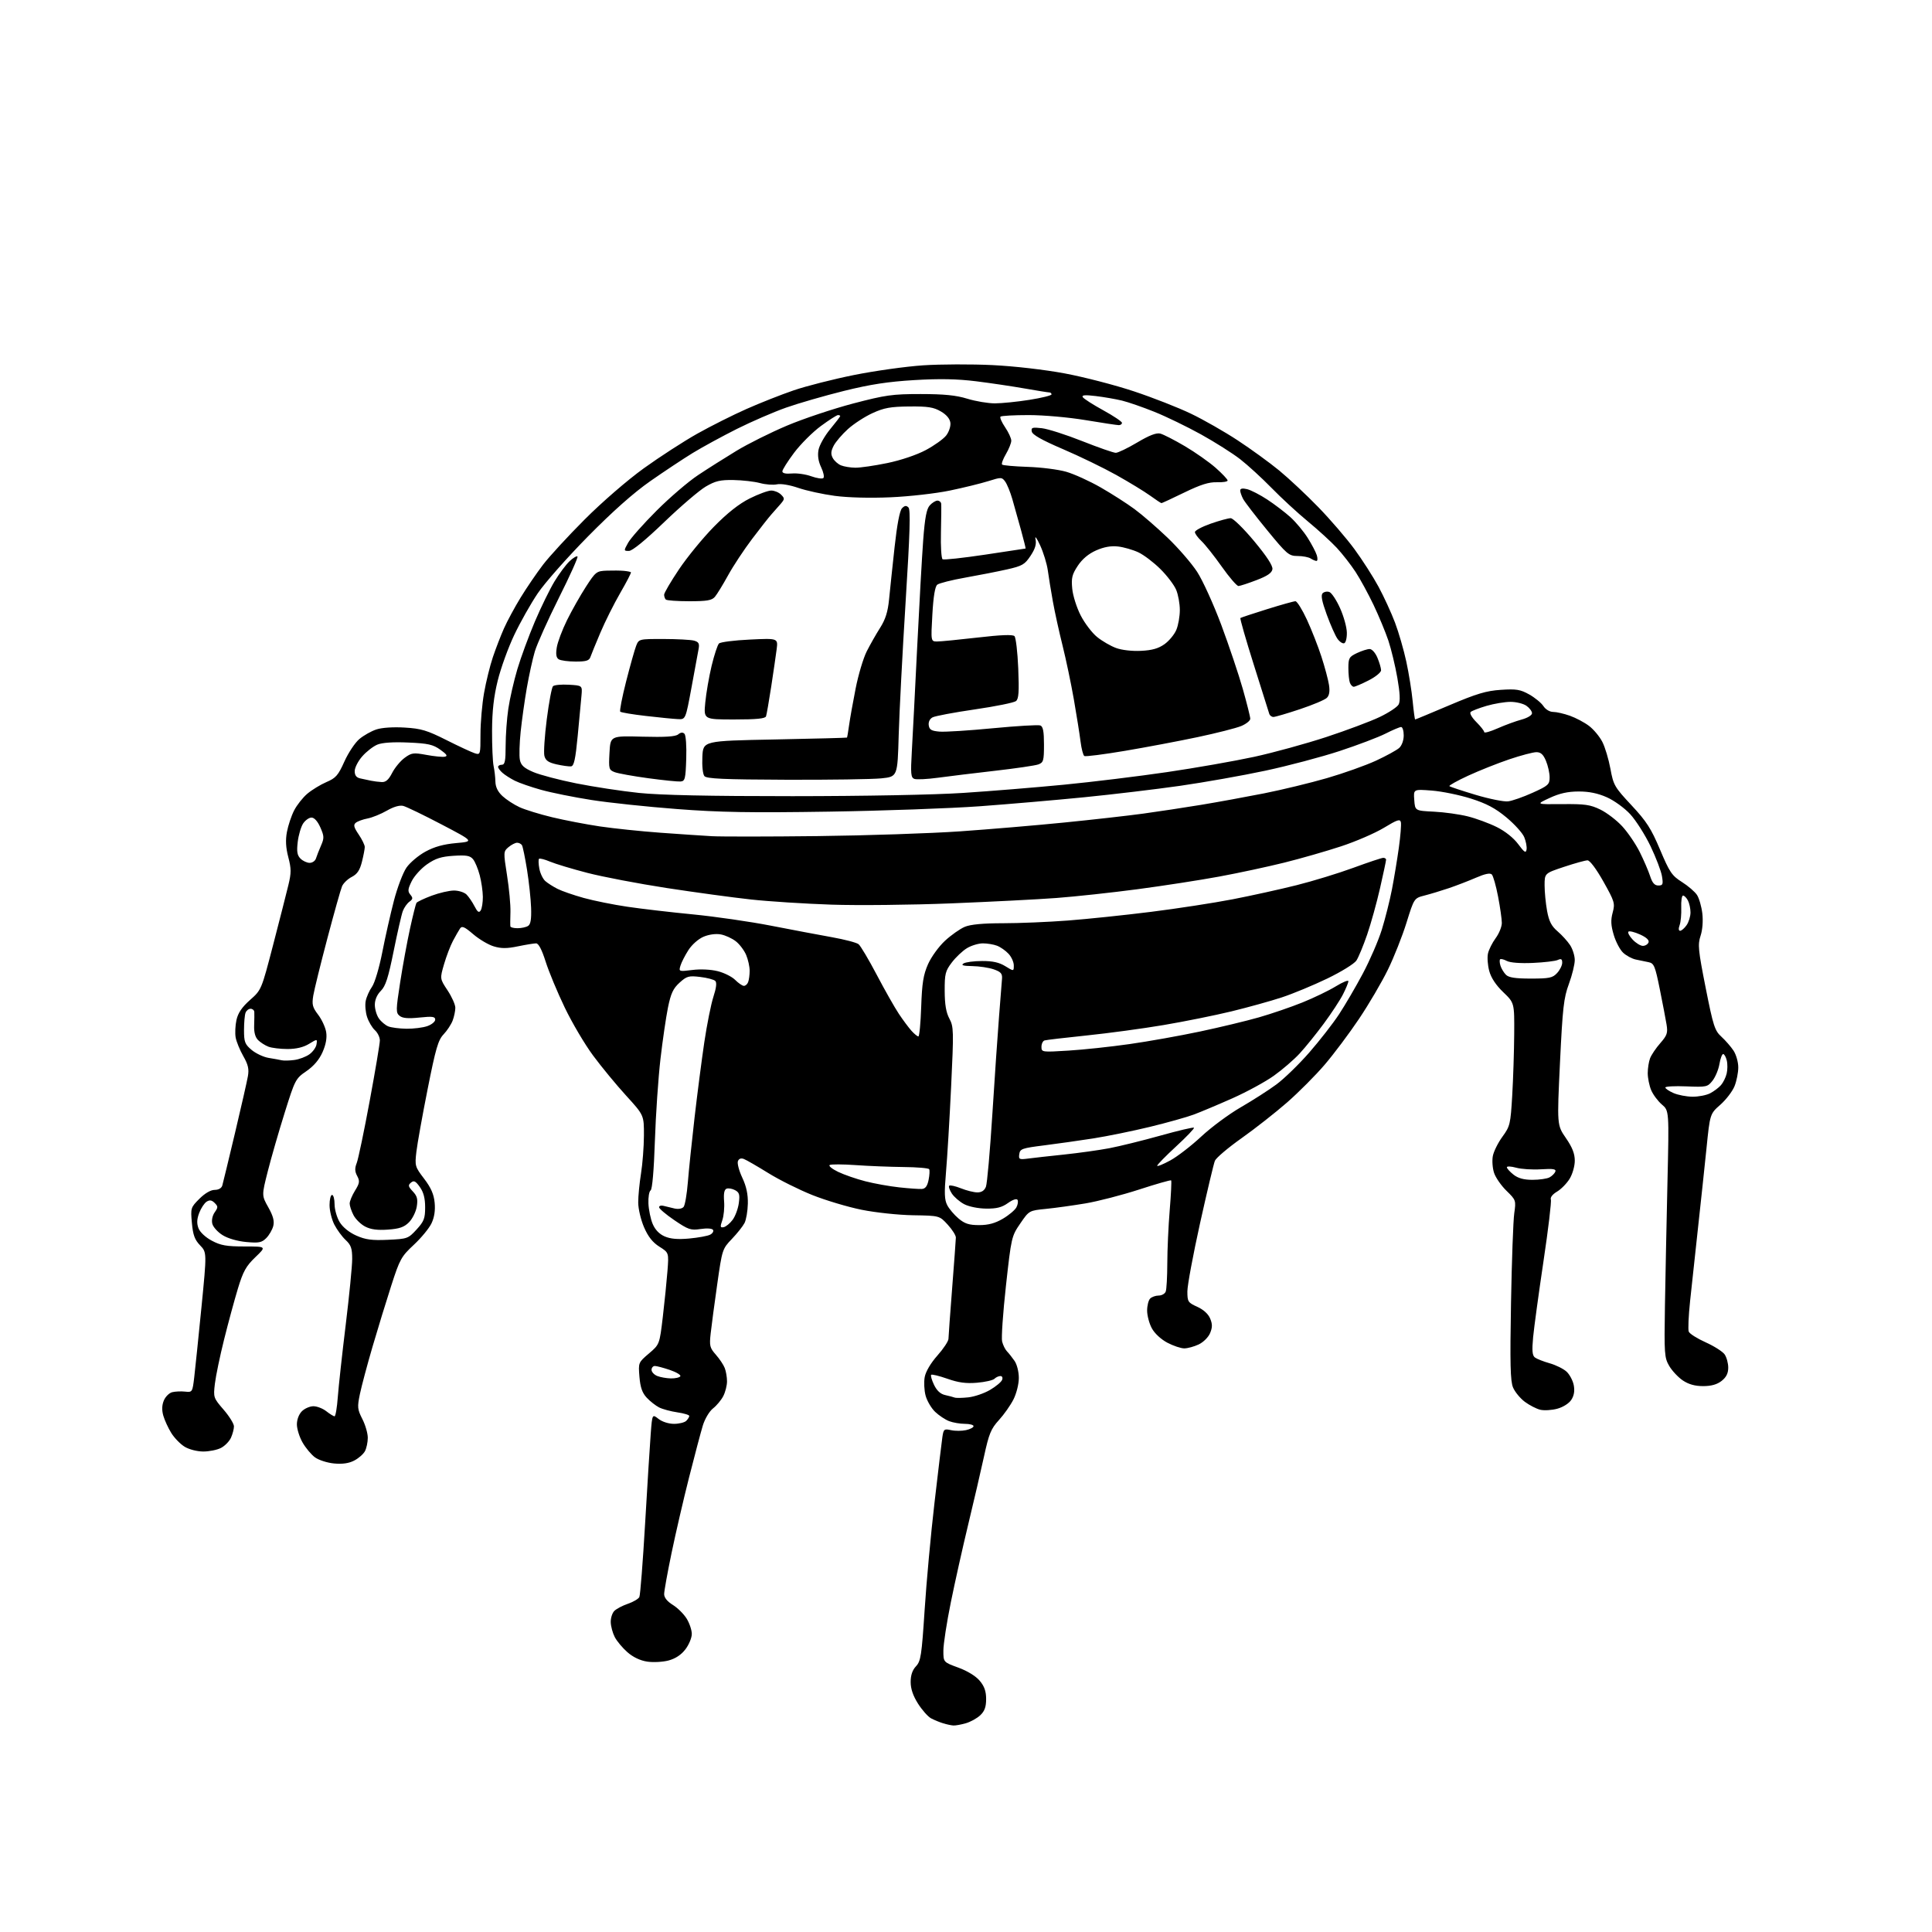 <?xml version="1.0" encoding="UTF-8" standalone="no"?>
<svg 
  version="1.1" 
  xmlns="http://www.w3.org/2000/svg" 
  xmlns:xlink="http://www.w3.org/1999/xlink" 
  xmlns:svg="http://www.w3.org/2000/svg"
  xmlns:rdf="http://www.w3.org/1999/02/22-rdf-syntax-ns#"
  xmlns:cc="http://creativecommons.org/ns#"
  xmlns:dc="http://purl.org/dc/elements/1.1/"
  viewBox="0 0 768 768"
  width="768"
  height="768"
>
<style>svg {background-color: white; }</style>"
<path stroke="none" fill="black" fill-rule="evenodd" d="M379.01,685.91C378.18,685.87 376.35,685.48 374.94,685.05C373.53,684.62 371.37,683.73 370.12,683.07C368.88,682.40 366.55,679.78 364.93,677.23C362.95,674.11 362.00,671.31 362.00,668.62C362.00,665.93 362.69,663.89 364.12,662.37C366.03,660.34 366.37,658.11 367.55,640.04C368.26,629.00 370.03,609.74 371.49,597.24C372.94,584.73 374.35,573.01 374.62,571.18C375.08,568.10 375.32,567.91 378.06,568.51C379.68,568.87 382.35,568.86 384.00,568.50C385.65,568.14 387.00,567.43 387.00,566.92C387.00,566.41 385.45,566.00 383.57,566.00C381.68,566.00 378.86,565.52 377.32,564.94C375.77,564.35 373.26,562.69 371.73,561.23C370.21,559.78 368.51,556.88 367.94,554.78C367.38,552.69 367.22,549.35 367.59,547.37C368.00,545.19 369.99,541.82 372.63,538.85C375.03,536.15 377.01,533.16 377.03,532.22C377.04,531.27 377.71,522.17 378.50,512.00C379.29,501.82 379.96,492.80 379.97,491.95C379.99,491.09 378.53,488.79 376.73,486.82C373.46,483.25 373.46,483.25 362.98,483.08C357.16,482.99 348.05,482.02 342.50,480.90C337.00,479.79 328.18,477.15 322.89,475.04C317.61,472.93 309.73,469.00 305.39,466.30C301.04,463.61 296.69,461.09 295.71,460.72C294.54,460.27 293.72,460.58 293.33,461.59C293.00,462.45 293.78,465.40 295.07,468.15C296.70,471.62 297.37,474.77 297.28,478.49C297.21,481.43 296.62,484.89 295.96,486.17C295.30,487.45 293.04,490.30 290.93,492.50C287.16,496.44 287.07,496.70 285.11,510.50C284.01,518.20 282.84,526.98 282.51,530.00C281.95,534.98 282.15,535.78 284.55,538.50C286.01,540.15 287.61,542.54 288.10,543.82C288.60,545.09 289.00,547.47 289.00,549.11C289.00,550.76 288.33,553.39 287.52,554.96C286.71,556.54 284.87,558.75 283.43,559.87C281.96,561.04 280.20,564.00 279.37,566.71C278.57,569.35 276.11,578.62 273.91,587.32C271.70,596.02 268.58,609.52 266.96,617.32C265.34,625.12 264.01,632.48 264.01,633.67C264.00,635.07 265.22,636.59 267.45,637.97C269.35,639.14 271.82,641.59 272.95,643.42C274.08,645.24 275.00,647.99 275.00,649.52C275.00,651.06 273.86,653.80 272.47,655.62C270.82,657.80 268.52,659.32 265.79,660.06C263.51,660.67 259.68,660.88 257.28,660.52C254.49,660.10 251.65,658.75 249.41,656.78C247.48,655.09 245.21,652.38 244.38,650.77C243.54,649.15 242.82,646.49 242.78,644.86C242.73,643.22 243.37,641.20 244.20,640.37C245.03,639.54 247.45,638.26 249.59,637.53C251.73,636.80 253.78,635.59 254.15,634.85C254.52,634.11 255.55,620.90 256.45,605.50C257.35,590.10 258.35,574.03 258.68,569.79C259.28,562.08 259.28,562.08 261.78,564.04C263.22,565.18 265.81,566.00 267.93,566.00C269.95,566.00 272.14,565.46 272.80,564.80C273.46,564.14 274.00,563.27 274.00,562.86C274.00,562.45 271.86,561.81 269.25,561.43C266.64,561.05 263.38,560.17 262.00,559.47C260.62,558.76 258.41,557.03 257.08,555.60C255.30,553.69 254.54,551.53 254.19,547.33C253.73,541.67 253.74,541.63 257.95,538.04C262.18,534.44 262.18,534.44 263.48,523.47C264.19,517.44 265.02,509.23 265.33,505.23C265.89,497.95 265.89,497.95 262.11,495.57C259.44,493.88 257.64,491.61 256.01,487.84C254.74,484.89 253.70,480.48 253.70,478.00C253.69,475.52 254.20,470.35 254.81,466.50C255.43,462.65 255.95,455.86 255.97,451.41C256.00,443.32 256.00,443.32 248.90,435.53C244.99,431.25 239.09,424.09 235.79,419.63C232.48,415.18 227.40,406.57 224.49,400.51C221.58,394.46 218.16,386.24 216.90,382.25C215.40,377.51 214.09,375.00 213.11,375.00C212.29,375.00 209.04,375.53 205.89,376.18C201.53,377.09 199.24,377.09 196.29,376.20C194.15,375.57 190.48,373.39 188.11,371.36C184.64,368.39 183.63,367.96 182.87,369.09C182.35,369.87 181.08,372.09 180.05,374.03C179.02,375.97 177.43,380.15 176.51,383.30C174.84,389.05 174.84,389.05 177.92,393.70C179.61,396.25 181.00,399.36 181.00,400.61C181.00,401.85 180.52,404.14 179.94,405.68C179.35,407.23 177.73,409.70 176.33,411.17C174.17,413.43 173.20,416.77 169.99,432.94C167.90,443.45 165.89,454.66 165.52,457.85C164.87,463.45 164.97,463.81 168.59,468.55C171.32,472.13 172.46,474.71 172.78,478.09C173.08,481.17 172.66,483.91 171.53,486.29C170.60,488.25 167.44,492.09 164.51,494.82C159.53,499.45 158.92,500.54 155.56,510.97C153.57,517.12 150.21,528.08 148.09,535.32C145.97,542.57 143.71,551.06 143.06,554.18C141.99,559.36 142.08,560.23 144.04,564.09C145.23,566.41 146.20,569.76 146.20,571.54C146.20,573.31 145.69,575.71 145.07,576.87C144.45,578.03 142.53,579.71 140.80,580.60C138.66,581.71 136.12,582.07 132.76,581.75C130.06,581.49 126.65,580.39 125.18,579.30C123.70,578.20 121.49,575.55 120.27,573.41C119.04,571.26 118.03,568.04 118.02,566.25C118.01,564.32 118.81,562.19 120.00,561.00C121.10,559.90 123.17,559.00 124.59,559.00C126.02,559.00 128.33,559.90 129.73,561.00C131.13,562.10 132.59,563.00 132.99,563.00C133.39,563.00 133.98,559.51 134.29,555.25C134.61,550.99 136.03,538.06 137.44,526.52C138.85,514.97 140.00,503.24 140.00,500.44C140.00,496.25 139.54,494.92 137.40,492.92C135.97,491.59 133.95,488.83 132.90,486.79C131.86,484.75 131.00,481.26 131.00,479.04C131.00,476.82 131.45,475.00 132.00,475.00C132.55,475.00 133.00,476.69 133.00,478.75C133.01,480.81 133.92,483.99 135.03,485.82C136.28,487.86 138.81,489.92 141.65,491.17C145.33,492.80 147.82,493.13 154.21,492.84C161.94,492.49 162.27,492.37 165.59,488.75C168.54,485.53 169.00,484.34 169.00,479.92C169.00,476.33 168.37,473.93 166.90,471.86C165.20,469.48 164.53,469.14 163.37,470.11C162.14,471.13 162.25,471.64 164.10,473.61C165.84,475.46 166.15,476.67 165.67,479.66C165.33,481.71 163.94,484.51 162.58,485.88C160.64,487.82 158.79,488.46 154.20,488.79C150.04,489.09 147.40,488.74 145.18,487.59C143.45,486.70 141.35,484.65 140.52,483.03C139.68,481.42 139.00,479.34 139.00,478.42C139.00,477.49 139.96,475.19 141.13,473.29C142.96,470.33 143.08,469.52 141.99,467.47C141.03,465.68 140.98,464.41 141.81,462.30C142.41,460.76 144.73,449.68 146.95,437.68C149.18,425.68 151.00,414.83 151.00,413.58C151.00,412.33 150.12,410.51 149.04,409.53C147.96,408.56 146.56,406.20 145.93,404.29C145.30,402.38 145.05,399.51 145.37,397.90C145.69,396.30 146.82,393.75 147.89,392.24C148.98,390.70 150.76,384.68 151.97,378.50C153.15,372.45 155.24,363.23 156.60,358.00C157.96,352.77 160.21,346.87 161.58,344.89C162.96,342.90 166.35,340.04 169.13,338.53C172.66,336.60 176.32,335.59 181.32,335.14C188.46,334.50 188.46,334.50 175.50,327.71C168.38,323.98 161.53,320.67 160.29,320.36C158.87,320.00 156.45,320.70 153.77,322.25C151.42,323.60 147.97,325.00 146.10,325.36C144.22,325.72 142.12,326.49 141.42,327.07C140.41,327.90 140.65,328.87 142.57,331.70C143.91,333.67 145.00,335.92 145.00,336.70C145.00,337.48 144.49,340.13 143.87,342.60C143.03,345.94 142.00,347.47 139.83,348.59C138.22,349.42 136.49,351.09 135.97,352.30C135.45,353.51 132.83,362.82 130.14,373.00C127.45,383.18 124.93,393.39 124.54,395.71C123.94,399.33 124.21,400.40 126.47,403.37C127.91,405.26 129.35,408.37 129.66,410.27C130.03,412.58 129.55,415.22 128.22,418.24C126.90,421.23 124.73,423.78 121.81,425.79C117.50,428.75 117.28,429.17 113.14,442.41C110.80,449.87 107.79,460.31 106.45,465.60C104.01,475.22 104.01,475.22 106.66,479.93C108.59,483.37 109.12,485.38 108.63,487.35C108.25,488.83 107.00,491.00 105.85,492.15C104.04,493.96 102.93,494.18 97.90,493.72C94.43,493.41 90.61,492.31 88.52,491.01C86.58,489.82 84.73,487.77 84.40,486.47C84.05,485.08 84.44,483.21 85.34,481.92C86.72,479.95 86.72,479.58 85.33,478.19C84.19,477.05 83.36,476.92 82.14,477.68C81.24,478.25 79.91,480.26 79.19,482.15C78.25,484.62 78.17,486.32 78.90,488.25C79.50,489.81 81.70,491.87 84.21,493.20C87.73,495.08 90.06,495.49 97.23,495.49C105.95,495.49 105.95,495.49 101.51,499.75C97.80,503.31 96.65,505.37 94.56,512.26C93.19,516.79 90.71,525.91 89.07,532.51C87.42,539.12 85.78,547.02 85.42,550.07C84.78,555.50 84.86,555.71 88.89,560.37C91.15,562.98 93.00,565.97 93.00,567.01C93.00,568.05 92.46,570.09 91.81,571.53C91.15,572.97 89.37,574.79 87.85,575.57C86.34,576.36 83.16,577.00 80.80,577.00C78.35,576.99 75.17,576.18 73.40,575.10C71.69,574.06 69.30,571.60 68.09,569.64C66.87,567.68 65.45,564.59 64.93,562.79C64.29,560.55 64.35,558.61 65.12,556.74C65.74,555.22 67.24,553.73 68.45,553.42C69.66,553.12 71.97,553.01 73.58,553.19C76.45,553.49 76.51,553.40 77.21,547.50C77.60,544.20 78.89,531.68 80.08,519.68C82.23,497.85 82.23,497.85 79.53,495.03C77.40,492.81 76.71,490.93 76.28,486.14C75.74,480.22 75.82,479.98 79.26,476.54C81.45,474.35 83.77,473.00 85.33,473.00C86.89,473.00 88.06,472.32 88.37,471.25C88.65,470.29 90.90,460.95 93.39,450.50C95.87,440.05 98.19,429.85 98.54,427.84C99.05,424.98 98.65,423.23 96.72,419.84C95.36,417.45 93.99,414.12 93.68,412.44C93.38,410.76 93.52,407.61 94.00,405.44C94.63,402.64 96.19,400.35 99.40,397.50C103.92,393.50 103.92,393.50 108.60,375.50C111.17,365.60 113.89,354.94 114.64,351.82C115.81,346.98 115.80,345.33 114.60,340.73C113.61,336.93 113.45,333.96 114.06,330.70C114.54,328.15 115.82,324.30 116.92,322.16C118.02,320.01 120.39,317.01 122.20,315.49C124.01,313.97 127.42,311.89 129.77,310.88C133.50,309.29 134.44,308.21 136.90,302.72C138.46,299.24 141.14,295.22 142.84,293.79C144.55,292.35 147.59,290.63 149.61,289.97C151.79,289.24 156.34,288.94 160.88,289.22C167.42,289.61 169.77,290.32 177.50,294.21C182.45,296.70 187.51,299.05 188.75,299.44C190.96,300.12 191.00,299.98 191.00,291.82C191.00,287.24 191.64,279.89 192.42,275.47C193.19,271.06 194.77,264.66 195.92,261.24C197.07,257.83 199.06,252.67 200.35,249.77C201.64,246.87 204.62,241.35 206.98,237.50C209.34,233.65 213.33,227.80 215.85,224.50C218.36,221.20 225.84,213.08 232.46,206.45C239.38,199.53 249.36,190.89 255.93,186.15C262.22,181.62 271.79,175.43 277.19,172.39C282.59,169.36 291.40,164.94 296.76,162.57C302.12,160.19 310.55,156.86 315.50,155.17C320.45,153.47 331.25,150.73 339.50,149.07C347.75,147.41 360.12,145.68 367.00,145.22C373.88,144.77 386.25,144.73 394.50,145.13C403.27,145.56 415.23,146.94 423.31,148.45C430.90,149.87 443.25,153.07 450.74,155.56C458.24,158.05 468.45,162.05 473.43,164.45C478.42,166.84 486.77,171.61 492.00,175.05C497.23,178.48 504.65,183.87 508.50,187.03C512.35,190.20 519.37,196.77 524.09,201.64C528.82,206.51 535.25,213.99 538.39,218.26C541.53,222.53 545.85,229.28 548.00,233.26C550.15,237.24 553.09,243.65 554.54,247.50C556.00,251.35 558.01,258.32 559.03,263.00C560.04,267.68 561.18,274.76 561.56,278.75C561.95,282.74 562.39,286.00 562.55,286.00C562.72,286.00 568.84,283.45 576.17,280.34C587.03,275.73 590.82,274.60 596.64,274.22C602.78,273.82 604.36,274.08 607.90,276.06C610.17,277.34 612.70,279.42 613.53,280.69C614.40,282.02 616.04,283.00 617.40,283.00C618.69,283.00 621.69,283.68 624.06,284.52C626.42,285.36 629.86,287.18 631.69,288.58C633.52,289.97 635.89,292.83 636.96,294.92C638.03,297.01 639.47,301.82 640.17,305.61C641.36,312.13 641.82,312.91 648.55,320.11C654.52,326.51 656.34,329.33 659.90,337.76C663.69,346.75 664.60,348.09 668.59,350.61C671.05,352.16 673.74,354.48 674.58,355.76C675.42,357.04 676.37,360.34 676.70,363.09C677.05,366.11 676.78,369.65 676.00,372.00C674.84,375.50 675.06,377.65 678.03,392.68C681.05,407.90 681.63,409.69 684.30,412.12C685.91,413.60 688.08,416.09 689.11,417.65C690.14,419.22 690.99,422.20 690.99,424.28C691.00,426.36 690.32,429.74 689.50,431.78C688.67,433.83 686.14,437.14 683.87,439.14C679.74,442.78 679.74,442.78 678.34,456.64C677.56,464.26 676.03,478.60 674.94,488.50C673.85,498.40 672.45,511.30 671.84,517.17C671.22,523.03 670.98,528.51 671.30,529.33C671.61,530.16 674.63,532.07 677.99,533.58C681.36,535.09 684.76,537.25 685.56,538.38C686.35,539.52 687.00,541.89 687.00,543.65C687.00,545.92 686.23,547.46 684.37,548.93C682.55,550.36 680.27,551.00 677.01,551.00C673.77,551.00 671.25,550.29 668.95,548.75C667.11,547.51 664.68,544.92 663.55,543.00C661.63,539.72 661.52,538.22 661.84,519.00C662.03,507.73 662.48,485.68 662.84,470.00C663.50,441.50 663.50,441.50 660.61,439.05C659.03,437.70 657.11,435.12 656.36,433.33C655.61,431.53 655.00,428.50 655.00,426.60C655.00,424.69 655.42,422.03 655.93,420.68C656.45,419.33 658.27,416.62 659.99,414.67C662.69,411.58 663.03,410.60 662.49,407.30C662.15,405.21 660.94,398.88 659.80,393.24C657.94,384.01 657.49,382.92 655.37,382.49C654.06,382.22 651.76,381.74 650.25,381.43C648.74,381.11 646.48,379.90 645.23,378.73C643.98,377.57 642.30,374.38 641.49,371.65C640.35,367.82 640.25,365.77 641.06,362.77C642.05,359.09 641.84,358.39 637.38,350.44C634.58,345.46 632.00,342.00 631.07,342.00C630.21,342.00 626.02,343.16 621.75,344.58C614.00,347.16 614.00,347.16 614.00,351.95C614.00,354.58 614.45,359.15 614.99,362.11C615.75,366.23 616.73,368.14 619.13,370.19C620.86,371.67 623.12,374.15 624.13,375.69C625.15,377.24 625.99,379.91 625.99,381.63C626.00,383.35 624.95,387.63 623.66,391.13C621.60,396.71 621.17,400.58 620.12,422.37C618.93,447.25 618.93,447.25 622.46,452.38C625.02,456.09 626.00,458.59 626.00,461.39C626.00,463.56 625.09,466.74 623.93,468.62C622.79,470.46 620.53,472.76 618.91,473.71C617.15,474.75 616.18,476.02 616.49,476.84C616.78,477.60 615.47,488.63 613.56,501.36C611.66,514.09 609.81,527.67 609.44,531.54C608.94,536.90 609.11,538.82 610.14,539.61C610.89,540.18 613.52,541.22 616.00,541.92C618.48,542.62 621.51,544.12 622.73,545.25C623.96,546.39 625.25,548.82 625.60,550.66C626.02,552.94 625.71,554.79 624.61,556.47C623.69,557.88 621.33,559.37 619.04,559.99C616.86,560.58 613.82,560.76 612.29,560.40C610.75,560.03 607.99,558.61 606.14,557.24C604.30,555.86 602.18,553.29 601.45,551.53C600.38,548.98 600.22,542.05 600.65,517.91C600.95,501.18 601.53,485.16 601.94,482.30C602.67,477.20 602.61,477.02 598.86,473.36C596.75,471.31 594.53,468.10 593.92,466.25C593.30,464.39 593.08,461.38 593.42,459.55C593.77,457.73 595.48,454.27 597.23,451.87C600.26,447.72 600.46,446.89 601.13,435.50C601.52,428.90 601.87,417.91 601.92,411.08C602.00,398.66 602.00,398.66 597.56,394.40C594.66,391.62 592.73,388.70 592.00,385.99C591.38,383.70 591.15,380.58 591.49,379.04C591.83,377.50 593.21,374.75 594.55,372.93C595.90,371.10 597.00,368.39 597.00,366.89C597.00,365.40 596.33,360.68 595.51,356.40C594.69,352.12 593.57,348.17 593.01,347.61C592.33,346.93 590.29,347.35 586.75,348.89C583.86,350.14 579.02,352.01 576.00,353.04C572.98,354.06 568.62,355.38 566.32,355.97C562.14,357.04 562.14,357.04 559.11,366.77C557.45,372.12 554.11,380.55 551.69,385.50C549.27,390.45 544.12,399.23 540.24,405.00C536.37,410.77 530.23,418.97 526.60,423.21C522.98,427.45 516.25,434.20 511.66,438.22C507.06,442.24 498.91,448.64 493.55,452.44C488.18,456.24 483.41,460.29 482.94,461.43C482.47,462.57 479.82,473.73 477.04,486.24C474.27,498.75 472.00,510.94 472.00,513.34C472.00,517.44 472.23,517.80 475.93,519.47C478.38,520.58 480.30,522.32 481.05,524.12C481.98,526.36 481.97,527.65 481.03,529.93C480.35,531.57 478.36,533.55 476.51,534.43C474.69,535.29 472.10,536.00 470.76,536.00C469.41,536.00 466.38,534.98 464.01,533.73C461.48,532.38 458.95,530.03 457.86,527.99C456.83,526.09 456.00,522.93 456.00,520.97C456.00,519.00 456.54,516.86 457.20,516.20C457.86,515.54 459.39,515.00 460.59,515.00C461.80,515.00 463.06,514.29 463.39,513.42C463.73,512.55 464.01,507.49 464.02,502.17C464.03,496.85 464.46,487.35 464.98,481.05C465.50,474.75 465.76,469.42 465.55,469.22C465.34,469.01 459.62,470.64 452.84,472.85C446.05,475.05 436.45,477.54 431.50,478.37C426.55,479.20 419.48,480.18 415.79,480.55C409.09,481.22 409.09,481.22 405.57,486.36C402.11,491.41 402.01,491.83 399.88,511.11C398.69,521.90 398.00,531.88 398.36,533.29C398.71,534.70 399.58,536.45 400.29,537.18C401.00,537.91 402.35,539.61 403.29,540.97C404.26,542.37 405.00,545.32 405.00,547.76C405.00,550.18 404.06,553.93 402.87,556.29C401.70,558.61 399.10,562.30 397.09,564.50C393.92,567.97 393.13,569.89 391.15,579.00C389.89,584.77 387.08,596.90 384.89,605.95C382.71,615.00 379.59,628.95 377.97,636.95C376.34,644.95 375.01,653.58 375.01,656.12C375.00,660.73 375.00,660.73 380.94,662.90C384.52,664.20 387.89,666.27 389.44,668.11C391.31,670.33 392.00,672.30 392.00,675.40C392.00,678.56 391.40,680.21 389.66,681.85C388.37,683.06 385.79,684.49 383.92,685.02C382.04,685.56 379.84,685.96 379.01,685.91zM384.92,555.47C387.35,555.21 391.23,553.88 393.55,552.52C395.87,551.16 398.03,549.37 398.35,548.53C398.69,547.65 398.40,547.00 397.67,547.00C396.97,547.00 395.91,547.49 395.32,548.08C394.72,548.68 391.59,549.39 388.37,549.66C384.01,550.03 380.98,549.62 376.59,548.07C373.33,546.93 370.44,546.23 370.16,546.51C369.87,546.79 370.38,548.58 371.29,550.49C372.41,552.82 373.85,554.15 375.72,554.56C377.25,554.90 378.95,555.35 379.50,555.56C380.05,555.77 382.49,555.73 384.92,555.47zM266.69,547.94C268.45,547.97 270.13,547.59 270.44,547.09C270.75,546.60 268.90,545.47 266.32,544.59C263.75,543.72 261.05,543.00 260.32,543.00C259.59,543.00 259.00,543.69 259.00,544.53C259.00,545.37 260.01,546.47 261.25,546.97C262.49,547.47 264.94,547.90 266.69,547.94zM274.00,492.33C277.57,492.00 281.30,491.32 282.28,490.81C283.26,490.31 283.78,489.45 283.44,488.90C283.08,488.32 281.03,488.17 278.50,488.55C274.58,489.14 273.63,488.82 268.09,485.06C264.74,482.79 262.00,480.46 262.00,479.90C262.00,479.33 262.79,479.08 263.75,479.34C264.71,479.60 266.69,480.08 268.14,480.40C269.69,480.74 271.18,480.47 271.76,479.74C272.30,479.06 273.05,474.68 273.43,470.00C273.80,465.32 275.00,453.77 276.09,444.32C277.18,434.86 278.93,421.36 279.97,414.32C281.02,407.27 282.65,399.12 283.60,396.21C284.74,392.72 284.99,390.59 284.34,389.94C283.79,389.39 281.09,388.68 278.33,388.35C273.78,387.81 273.00,388.03 270.13,390.63C267.59,392.93 266.68,394.89 265.53,400.50C264.75,404.35 263.40,413.57 262.54,421.00C261.68,428.43 260.68,443.05 260.33,453.50C259.94,465.19 259.29,472.77 258.63,473.19C258.04,473.58 257.65,475.93 257.76,478.42C257.87,480.92 258.62,484.56 259.44,486.51C260.41,488.83 262.07,490.56 264.21,491.49C266.53,492.50 269.42,492.75 274.00,492.33zM287.67,487.82C288.56,487.64 290.16,486.34 291.22,484.91C292.28,483.49 293.39,480.50 293.69,478.26C294.15,474.87 293.90,474.02 292.19,473.10C291.07,472.50 289.55,472.24 288.82,472.52C287.91,472.87 287.60,474.44 287.84,477.51C288.04,479.97 287.72,483.37 287.13,485.06C286.21,487.70 286.29,488.09 287.67,487.82zM389.24,487.00C392.88,487.00 395.55,486.28 398.64,484.47C401.02,483.08 403.44,481.04 404.03,479.95C404.61,478.85 404.82,477.51 404.48,476.96C404.11,476.37 402.57,476.88 400.68,478.23C398.26,479.96 396.18,480.49 392.00,480.44C388.85,480.41 385.12,479.65 383.26,478.67C381.48,477.73 379.28,475.83 378.37,474.45C377.47,473.07 377.00,471.67 377.32,471.34C377.65,471.02 379.74,471.48 381.98,472.37C384.21,473.27 387.17,474.00 388.54,474.00C390.21,474.00 391.34,473.25 391.92,471.75C392.41,470.51 393.55,457.57 394.47,443.00C395.39,428.43 396.59,410.88 397.14,404.00C397.70,397.12 398.23,390.38 398.32,389.02C398.47,387.01 397.83,386.30 395.00,385.32C393.07,384.66 389.25,384.08 386.50,384.04C382.89,383.99 381.92,383.70 383.00,383.00C383.82,382.47 387.15,382.02 390.38,382.02C394.62,382.00 397.21,382.58 399.63,384.08C403.00,386.16 403.00,386.16 403.00,383.77C403.00,382.45 402.06,380.36 400.90,379.13C399.75,377.89 397.70,376.46 396.34,375.94C394.98,375.42 392.44,375.00 390.68,375.00C388.93,375.01 386.09,375.87 384.37,376.92C382.64,377.97 379.94,380.52 378.37,382.59C375.79,385.98 375.50,387.11 375.53,393.93C375.55,399.31 376.09,402.49 377.39,404.91C379.11,408.13 379.15,409.72 378.09,431.91C377.47,444.89 376.55,460.20 376.05,465.94C375.33,474.27 375.43,476.93 376.54,479.07C377.30,480.55 379.33,482.94 381.04,484.38C383.51,486.45 385.21,487.00 389.24,487.00zM366.46,472.63C367.86,472.54 368.63,471.50 369.13,469.02C369.52,467.11 369.62,465.20 369.36,464.77C369.10,464.35 364.52,463.96 359.19,463.91C353.86,463.85 345.30,463.52 340.16,463.15C335.02,462.79 330.36,462.77 329.82,463.11C329.27,463.45 330.77,464.68 333.16,465.83C335.55,466.98 340.43,468.67 344.00,469.58C347.57,470.50 353.65,471.59 357.50,472.00C361.35,472.42 365.38,472.70 366.46,472.63zM609.20,469.00C611.91,469.00 614.95,468.56 615.95,468.03C616.95,467.49 617.99,466.46 618.27,465.74C618.66,464.71 617.41,464.51 612.59,464.81C609.19,465.03 604.74,464.75 602.70,464.18C600.67,463.62 599.00,463.54 599.00,464.01C599.00,464.47 600.19,465.79 601.63,466.93C603.49,468.39 605.73,469.00 609.20,469.00zM465.17,461.31C468.01,459.77 473.56,455.48 477.52,451.79C481.47,448.10 488.55,442.86 493.26,440.14C497.97,437.42 504.33,433.34 507.39,431.08C510.45,428.82 516.32,423.12 520.43,418.42C524.54,413.71 529.89,406.85 532.30,403.18C534.71,399.51 538.97,392.23 541.75,387.00C544.54,381.77 547.94,373.90 549.31,369.50C550.67,365.10 552.48,357.90 553.33,353.50C554.18,349.10 555.41,341.68 556.06,337.00C556.71,332.32 557.08,327.76 556.87,326.85C556.56,325.47 555.45,325.83 550.15,329.05C546.66,331.17 539.01,334.48 533.15,336.41C527.29,338.34 517.10,341.27 510.50,342.91C503.90,344.55 492.27,347.05 484.66,348.45C477.05,349.86 462.42,352.12 452.16,353.48C441.90,354.84 427.43,356.40 420.00,356.96C412.57,357.52 393.68,358.48 378.00,359.11C362.32,359.74 340.95,359.96 330.50,359.61C320.05,359.26 305.65,358.34 298.50,357.56C291.35,356.78 276.28,354.73 265.02,353.00C253.75,351.26 239.57,348.56 233.52,346.99C227.46,345.42 220.76,343.40 218.64,342.51C216.52,341.61 214.55,341.11 214.27,341.39C213.99,341.68 214.05,343.44 214.40,345.32C214.75,347.19 215.82,349.41 216.77,350.24C217.72,351.08 219.91,352.47 221.63,353.34C223.35,354.21 228.04,355.84 232.05,356.95C236.07,358.06 243.89,359.64 249.43,360.45C254.97,361.27 266.70,362.64 275.50,363.49C284.30,364.35 298.25,366.37 306.50,367.98C314.75,369.59 325.63,371.65 330.68,372.55C335.74,373.45 340.51,374.70 341.30,375.34C342.09,375.98 345.34,381.45 348.52,387.50C351.70,393.55 355.65,400.52 357.30,403.00C358.95,405.48 361.21,408.51 362.32,409.75C363.44,410.99 364.67,412.00 365.07,412.00C365.47,412.00 365.97,406.71 366.19,400.25C366.52,390.73 367.04,387.51 368.91,383.27C370.19,380.38 373.21,376.22 375.67,373.95C378.12,371.69 381.65,369.21 383.53,368.42C385.82,367.47 390.78,367.00 398.66,367.00C405.11,367.00 416.71,366.52 424.44,365.93C432.17,365.34 447.05,363.79 457.50,362.48C467.95,361.17 482.57,358.92 490.00,357.48C497.43,356.04 508.85,353.52 515.39,351.88C521.93,350.24 532.12,347.12 538.02,344.95C543.92,342.78 549.26,341.00 549.88,341.00C550.49,341.00 551.00,341.34 550.99,341.75C550.99,342.16 549.91,347.25 548.59,353.05C547.27,358.85 544.96,367.17 543.45,371.55C541.95,375.92 540.03,380.54 539.20,381.82C538.36,383.10 533.15,386.32 527.59,389.00C522.04,391.67 513.90,395.05 509.50,396.49C505.10,397.94 496.10,400.43 489.50,402.04C482.90,403.64 470.75,406.09 462.50,407.48C454.25,408.88 440.52,410.73 432.00,411.61C423.48,412.49 415.94,413.38 415.25,413.58C414.56,413.77 414.00,414.92 414.00,416.12C414.00,418.27 414.16,418.29 424.75,417.63C430.66,417.27 441.57,416.10 449.00,415.04C456.43,413.99 469.02,411.74 477.00,410.05C484.98,408.36 495.53,405.82 500.45,404.41C505.38,403.00 513.16,400.34 517.74,398.49C522.32,396.64 528.30,393.75 531.03,392.07C533.77,390.39 536.00,389.48 536.00,390.05C536.00,390.62 535.03,392.97 533.85,395.29C532.67,397.61 529.24,402.83 526.23,406.90C523.22,410.97 518.91,416.31 516.64,418.77C514.38,421.23 509.76,425.21 506.38,427.62C502.99,430.04 495.56,434.08 489.86,436.61C484.16,439.14 477.25,442.05 474.50,443.07C471.75,444.09 463.95,446.28 457.16,447.93C450.37,449.58 440.24,451.65 434.66,452.53C429.07,453.40 420.23,454.65 415.00,455.31C406.30,456.40 405.47,456.69 405.18,458.77C404.88,460.87 405.16,461.01 408.68,460.55C410.78,460.27 417.23,459.55 423.00,458.95C428.77,458.34 436.88,457.21 441.00,456.43C445.12,455.64 454.27,453.38 461.32,451.41C468.38,449.43 474.36,448.03 474.62,448.28C474.88,448.54 471.69,451.88 467.54,455.70C463.39,459.53 460.00,462.99 460.00,463.39C460.00,463.79 462.32,462.86 465.17,461.31zM672.80,435.96C675.16,435.98 678.32,435.37 679.80,434.60C681.29,433.83 683.23,432.37 684.12,431.35C685.01,430.33 686.03,428.26 686.38,426.75C686.74,425.24 686.76,422.88 686.41,421.50C686.07,420.12 685.42,419.00 684.98,419.00C684.54,419.00 683.87,420.79 683.50,422.97C683.14,425.15 681.90,428.12 680.77,429.57C678.79,432.09 678.37,432.18 670.35,431.85C665.76,431.66 662.00,431.86 662.00,432.30C662.00,432.74 663.46,433.73 665.25,434.51C667.04,435.29 670.43,435.94 672.80,435.96zM117.00,421.36C118.92,421.11 121.62,420.09 123.00,419.10C124.38,418.11 125.65,416.32 125.82,415.12C126.15,412.94 126.15,412.94 122.82,414.97C120.62,416.31 117.76,416.99 114.32,417.00C111.46,417.00 108.05,416.59 106.72,416.08C105.39,415.58 103.54,414.39 102.59,413.45C101.45,412.30 100.92,410.34 101.03,407.61C101.11,405.35 101.14,402.94 101.09,402.25C101.04,401.56 100.37,401.00 99.61,401.00C98.84,401.00 97.94,401.71 97.61,402.58C97.27,403.45 97.00,406.56 97.00,409.49C97.00,414.20 97.35,415.12 100.03,417.37C101.70,418.77 104.73,420.19 106.78,420.53C108.83,420.86 111.17,421.29 112.00,421.48C112.83,421.67 115.08,421.62 117.00,421.36zM161.60,408.94C164.41,408.97 168.12,408.51 169.85,407.90C171.58,407.30 173.00,406.14 173.00,405.32C173.00,404.10 171.90,403.96 166.75,404.49C162.24,404.96 160.04,404.77 158.86,403.82C157.34,402.60 157.35,401.61 159.07,390.50C160.09,383.90 161.86,374.28 162.99,369.12C164.12,363.96 165.27,359.37 165.54,358.93C165.81,358.49 168.52,357.20 171.56,356.06C174.59,354.93 178.60,354.00 180.47,354.00C182.33,354.00 184.57,354.72 185.45,355.59C186.33,356.47 187.76,358.56 188.62,360.24C189.84,362.60 190.40,362.97 191.09,361.90C191.57,361.13 191.96,358.70 191.94,356.50C191.92,354.30 191.36,350.43 190.69,347.89C190.02,345.35 188.83,342.49 188.03,341.54C186.86,340.13 185.38,339.87 180.31,340.19C175.39,340.51 173.13,341.23 169.77,343.56C167.42,345.20 164.67,348.23 163.65,350.30C162.11,353.43 162.02,354.32 163.12,355.64C164.21,356.96 164.15,357.42 162.75,358.44C161.83,359.11 160.66,360.77 160.14,362.13C159.62,363.49 157.98,370.65 156.49,378.05C154.35,388.66 153.28,392.00 151.39,393.88C149.88,395.39 149.00,397.44 149.00,399.41C149.00,401.14 149.72,403.59 150.61,404.85C151.49,406.11 153.18,407.53 154.36,408.01C155.54,408.48 158.80,408.90 161.60,408.94zM295.64,391.89C296.27,391.95 297.06,391.29 297.39,390.42C297.73,389.55 298.00,387.51 298.00,385.89C298.00,384.26 297.38,381.45 296.62,379.64C295.86,377.82 294.02,375.37 292.52,374.19C291.02,373.02 288.34,371.78 286.56,371.45C284.61,371.08 281.89,371.44 279.73,372.34C277.65,373.21 275.09,375.46 273.66,377.67C272.31,379.78 270.88,382.57 270.49,383.88C269.79,386.23 269.84,386.25 275.24,385.58C278.47,385.17 282.58,385.37 285.31,386.06C287.85,386.69 290.95,388.25 292.21,389.50C293.47,390.76 295.01,391.84 295.64,391.89zM608.53,389.00C615.88,389.00 617.18,388.73 618.96,386.81C620.08,385.61 621.00,383.76 621.00,382.70C621.00,381.23 620.59,380.98 619.25,381.60C618.29,382.05 613.82,382.58 609.32,382.78C604.36,383.00 600.29,382.69 598.98,381.99C597.80,381.36 596.60,381.07 596.32,381.34C596.04,381.62 596.11,382.78 596.47,383.92C596.84,385.06 597.81,386.67 598.64,387.49C599.74,388.60 602.39,389.00 608.53,389.00zM653.07,376.00C654.01,376.00 655.02,375.38 655.32,374.62C655.66,373.72 654.46,372.61 651.91,371.46C649.75,370.49 647.68,369.98 647.32,370.35C646.96,370.71 647.71,372.13 649.00,373.50C650.29,374.88 652.12,376.00 653.07,376.00zM667.88,370.00C668.43,370.00 669.59,369.00 670.44,367.78C671.30,366.56 672.00,364.28 672.00,362.71C672.00,361.15 671.53,359.00 670.96,357.93C670.40,356.87 669.53,356.00 669.03,356.00C668.54,356.00 668.22,358.14 668.32,360.75C668.42,363.36 668.13,366.51 667.68,367.75C667.18,369.14 667.25,370.00 667.88,370.00zM205.75,368.98C207.26,368.98 209.14,368.57 209.92,368.07C210.94,367.43 211.27,365.40 211.12,360.84C211.00,357.35 210.27,350.55 209.50,345.73C208.72,340.90 207.82,336.51 207.49,335.98C207.15,335.44 206.28,335.00 205.55,335.00C204.82,335.00 203.29,335.79 202.14,336.75C200.11,338.47 200.09,338.68 201.56,348.00C202.39,353.23 202.99,359.75 202.91,362.50C202.82,365.25 202.81,367.84 202.88,368.25C202.94,368.66 204.24,368.99 205.75,368.98zM659.21,352.00C661.02,352.00 661.19,351.56 660.66,348.31C660.33,346.27 658.28,340.90 656.11,336.36C653.93,331.83 650.30,326.12 648.05,323.67C645.78,321.21 641.63,318.20 638.73,316.92C635.13,315.33 631.63,314.61 627.50,314.63C623.20,314.64 619.94,315.37 616.00,317.20C610.50,319.75 610.50,319.75 621.00,319.65C630.03,319.56 632.15,319.86 636.17,321.82C638.74,323.07 642.65,326.06 644.86,328.47C647.08,330.87 650.20,335.46 651.81,338.67C653.41,341.87 655.27,346.19 655.94,348.25C656.82,350.97 657.72,352.00 659.21,352.00zM123.10,343.00C124.18,343.00 125.31,342.21 125.60,341.25C125.90,340.29 126.80,337.99 127.60,336.15C128.91,333.16 128.88,332.40 127.34,328.90C126.26,326.47 124.94,325.00 123.83,325.00C122.85,325.00 121.35,326.07 120.49,327.37C119.64,328.68 118.67,331.97 118.35,334.69C117.89,338.54 118.14,339.99 119.45,341.31C120.38,342.24 122.02,343.00 123.10,343.00zM606.83,337.71C607.01,336.66 606.60,334.46 605.92,332.81C605.24,331.15 602.05,327.62 598.84,324.95C594.44,321.29 590.96,319.44 584.75,317.46C580.21,316.02 573.21,314.58 569.19,314.27C561.87,313.70 561.87,313.70 562.19,317.99C562.50,322.28 562.50,322.28 570.00,322.65C574.12,322.85 580.20,323.70 583.50,324.53C586.80,325.36 591.98,327.27 595.00,328.77C598.36,330.44 601.67,333.08 603.50,335.55C605.94,338.84 606.56,339.25 606.83,337.71zM325.00,332.36C344.52,332.13 370.04,331.28 381.69,330.47C393.35,329.65 411.99,328.08 423.11,326.96C434.23,325.85 448.31,324.26 454.41,323.43C460.51,322.59 470.90,321.02 477.50,319.93C484.10,318.84 495.35,316.78 502.50,315.37C509.65,313.95 520.90,311.22 527.50,309.31C534.10,307.39 542.85,304.28 546.95,302.39C551.05,300.49 555.21,298.21 556.20,297.32C557.25,296.37 558.00,294.29 558.00,292.35C558.00,290.51 557.54,289.00 556.97,289.00C556.40,289.00 553.60,290.18 550.75,291.63C547.90,293.07 539.70,296.18 532.53,298.54C525.36,300.90 512.08,304.42 503.00,306.36C493.93,308.30 478.62,311.01 469.00,312.39C459.38,313.76 442.27,315.80 431.00,316.92C419.73,318.04 401.05,319.65 389.50,320.50C377.95,321.34 350.95,322.31 329.50,322.64C298.36,323.12 286.19,322.92 269.13,321.61C257.38,320.72 242.08,319.10 235.13,318.01C228.18,316.92 219.18,315.11 215.13,313.98C211.07,312.85 206.35,311.21 204.63,310.34C202.91,309.47 200.71,308.07 199.75,307.22C198.79,306.38 198.00,305.31 198.00,304.85C198.00,304.38 198.68,304.00 199.50,304.00C200.70,304.00 201.00,302.49 201.00,296.44C201.00,292.28 201.48,285.65 202.07,281.69C202.65,277.74 204.27,270.68 205.66,266.00C207.05,261.32 210.19,252.81 212.62,247.08C215.06,241.35 218.59,234.15 220.45,231.08C222.32,228.01 225.00,224.41 226.42,223.08C227.83,221.75 229.25,220.91 229.56,221.22C229.87,221.53 226.54,228.94 222.16,237.67C217.79,246.41 213.49,255.99 212.60,258.97C211.72,261.94 210.29,268.45 209.42,273.44C208.55,278.42 207.45,286.27 206.97,290.87C206.49,295.47 206.35,300.50 206.66,302.04C207.09,304.22 208.28,305.30 211.96,306.89C214.57,308.01 222.28,310.05 229.10,311.41C235.92,312.77 247.12,314.48 254.00,315.20C262.48,316.08 282.09,316.50 315.00,316.49C343.43,316.48 371.57,315.95 383.00,315.19C393.73,314.49 411.70,313.02 422.94,311.93C434.18,310.84 452.63,308.58 463.94,306.92C475.25,305.26 490.80,302.53 498.50,300.86C506.20,299.19 519.11,295.64 527.19,292.99C535.27,290.33 544.83,286.75 548.43,285.03C552.03,283.31 555.43,281.07 555.98,280.04C556.68,278.74 556.52,275.50 555.47,269.48C554.64,264.71 553.03,258.04 551.90,254.65C550.76,251.27 548.12,244.90 546.03,240.50C543.93,236.10 540.71,230.18 538.86,227.35C537.01,224.52 533.66,220.22 531.41,217.79C529.16,215.37 523.98,210.64 519.91,207.28C515.83,203.92 509.35,197.95 505.50,194.00C501.65,190.06 496.02,184.90 492.99,182.54C489.96,180.19 482.94,175.74 477.38,172.66C471.81,169.58 463.49,165.55 458.88,163.70C454.27,161.85 448.48,159.84 446.00,159.24C443.52,158.64 438.85,157.83 435.61,157.44C431.30,156.92 429.91,157.04 430.42,157.88C430.81,158.51 434.48,160.86 438.57,163.10C442.65,165.34 446.00,167.59 446.00,168.09C446.00,168.59 445.44,169.00 444.75,169.00C444.06,169.00 438.10,168.10 431.50,167.00C424.83,165.89 414.80,165.00 408.92,165.00C403.10,165.00 398.05,165.28 397.71,165.62C397.37,165.96 398.20,167.87 399.55,169.85C400.90,171.84 402.00,174.23 402.00,175.17C402.00,176.12 401.04,178.51 399.88,180.49C398.71,182.47 398.02,184.35 398.35,184.68C398.67,185.01 403.26,185.41 408.54,185.59C413.83,185.76 420.70,186.63 423.82,187.53C426.95,188.43 433.10,191.22 437.50,193.74C441.90,196.26 447.95,200.13 450.94,202.34C453.94,204.54 459.86,209.67 464.11,213.73C468.36,217.79 473.65,223.90 475.87,227.30C478.09,230.71 482.43,240.25 485.51,248.50C488.58,256.75 492.43,268.19 494.05,273.92C495.67,279.66 497.00,284.97 497.00,285.72C497.00,286.48 495.38,287.78 493.40,288.61C491.42,289.43 483.66,291.41 476.15,293.00C468.64,294.59 455.61,297.05 447.20,298.47C438.78,299.89 431.51,300.82 431.04,300.53C430.57,300.24 429.89,297.64 429.53,294.75C429.17,291.86 427.97,284.32 426.87,278.00C425.76,271.68 423.75,262.09 422.40,256.69C421.05,251.30 419.31,243.43 418.55,239.19C417.79,234.96 416.87,229.36 416.52,226.73C416.16,224.11 414.78,219.61 413.45,216.73C412.12,213.86 411.30,212.75 411.63,214.28C412.07,216.29 411.52,218.12 409.66,220.94C407.36,224.41 406.38,224.98 400.30,226.35C396.56,227.19 389.09,228.66 383.71,229.61C378.32,230.56 373.31,231.83 372.58,232.42C371.69,233.14 371.03,237.10 370.63,244.25C370.02,255.00 370.02,255.00 372.56,255.00C373.95,255.00 381.21,254.29 388.67,253.43C397.86,252.36 402.58,252.18 403.27,252.87C403.82,253.42 404.50,259.21 404.77,265.71C405.15,275.00 404.96,277.79 403.88,278.68C403.12,279.31 395.76,280.80 387.52,282.00C379.28,283.20 371.72,284.62 370.71,285.16C369.60,285.75 369.00,286.99 369.19,288.32C369.44,290.08 370.27,290.56 373.50,290.83C375.70,291.01 385.28,290.40 394.79,289.48C404.30,288.57 412.74,288.07 413.54,288.38C414.63,288.79 415.00,290.73 415.00,295.99C415.00,302.40 414.79,303.12 412.75,303.87C411.51,304.32 403.75,305.46 395.50,306.40C387.25,307.35 377.02,308.59 372.77,309.17C368.51,309.75 364.32,309.95 363.45,309.62C362.09,309.10 361.95,307.55 362.46,298.76C362.79,293.12 363.74,274.55 364.58,257.50C365.42,240.45 366.50,221.16 366.99,214.64C367.66,205.78 368.32,202.30 369.60,200.89C370.54,199.85 371.92,199.00 372.65,199.00C373.39,199.00 374.06,199.56 374.14,200.25C374.22,200.94 374.17,206.06 374.04,211.63C373.90,217.20 374.20,222.01 374.70,222.32C375.20,222.63 382.79,221.80 391.56,220.49C400.33,219.17 407.58,218.08 407.69,218.05C407.79,218.02 406.97,214.74 405.88,210.75C404.78,206.76 403.22,201.21 402.42,198.41C401.61,195.60 400.33,192.47 399.58,191.44C398.27,189.64 398.00,189.64 392.86,191.26C389.91,192.18 383.00,193.88 377.50,195.02C372.00,196.16 361.43,197.36 354.00,197.68C345.85,198.04 337.06,197.81 331.83,197.11C327.06,196.47 320.54,195.05 317.34,193.95C313.96,192.78 310.41,192.19 308.85,192.53C307.37,192.86 304.33,192.63 302.09,192.02C299.85,191.42 295.13,190.88 291.59,190.82C286.29,190.73 284.37,191.18 280.53,193.43C277.98,194.93 270.54,201.29 264.01,207.57C256.48,214.81 251.35,219.00 250.01,219.00C247.91,219.00 247.91,218.96 249.69,215.75C250.69,213.96 255.77,208.22 261.00,203.00C266.22,197.77 273.65,191.41 277.50,188.86C281.35,186.30 288.23,181.95 292.78,179.19C297.33,176.43 306.36,171.93 312.84,169.19C319.33,166.45 331.13,162.51 339.06,160.42C352.08,157.01 354.73,156.64 366.00,156.64C375.30,156.65 380.03,157.12 384.50,158.49C387.80,159.51 392.75,160.34 395.50,160.34C398.25,160.33 404.44,159.71 409.25,158.94C414.06,158.18 418.00,157.21 418.00,156.78C418.00,156.35 417.61,156.00 417.13,156.00C416.65,156.00 412.27,155.30 407.38,154.44C402.50,153.58 393.77,152.28 388.00,151.56C380.46,150.63 373.55,150.49 363.50,151.09C353.01,151.72 345.99,152.79 335.50,155.39C327.80,157.30 317.45,160.29 312.50,162.03C307.55,163.78 298.73,167.60 292.89,170.52C287.06,173.45 279.19,177.74 275.39,180.06C271.60,182.38 264.00,187.42 258.50,191.26C251.83,195.92 243.55,203.28 233.64,213.33C225.47,221.62 216.52,231.76 213.75,235.87C210.98,239.97 206.77,247.44 204.39,252.47C202.00,257.50 199.06,265.64 197.85,270.56C196.28,276.94 195.63,282.65 195.60,290.50C195.58,296.55 195.86,302.85 196.21,304.50C196.57,306.15 196.89,308.94 196.93,310.71C196.98,312.87 197.90,314.75 199.75,316.46C201.26,317.86 204.29,319.84 206.50,320.86C208.70,321.88 214.55,323.68 219.50,324.87C224.45,326.06 233.00,327.70 238.50,328.52C244.00,329.33 254.80,330.46 262.50,331.02C270.20,331.58 279.43,332.20 283.00,332.40C286.57,332.60 305.48,332.59 325.00,332.36zM599.50,318.55C601.15,318.35 605.54,316.81 609.25,315.13C615.46,312.33 616.00,311.84 616.00,309.01C616.00,307.32 615.35,304.38 614.55,302.47C613.48,299.90 612.49,299.00 610.74,299.00C609.44,299.00 604.58,300.28 599.94,301.85C595.30,303.42 587.94,306.35 583.59,308.36C579.24,310.37 575.90,312.24 576.17,312.50C576.44,312.77 581.12,314.32 586.58,315.96C592.03,317.59 597.85,318.76 599.50,318.55zM151.73,310.88C153.35,310.97 154.48,309.98 155.88,307.25C156.94,305.19 159.16,302.50 160.83,301.27C163.60,299.23 164.34,299.13 169.49,300.08C172.59,300.66 175.88,300.98 176.80,300.80C178.07,300.56 177.63,299.88 175.04,298.03C172.12,295.95 170.17,295.51 162.29,295.17C156.27,294.90 151.93,295.20 149.99,296.00C148.34,296.69 145.64,298.78 144.00,300.66C142.35,302.53 141.00,305.17 141.00,306.52C141.00,308.24 141.66,309.10 143.25,309.44C144.49,309.71 146.40,310.11 147.50,310.35C148.60,310.58 150.50,310.82 151.73,310.88zM270.50,310.66C269.40,310.75 263.62,310.16 257.65,309.35C251.69,308.54 245.70,307.46 244.36,306.95C242.04,306.06 241.93,305.66 242.28,299.26C242.65,292.50 242.65,292.50 255.37,292.84C264.47,293.08 268.51,292.82 269.59,291.93C270.58,291.10 271.42,291.02 272.08,291.68C272.65,292.25 272.96,296.57 272.79,301.59C272.53,309.67 272.31,310.52 270.50,310.66zM312.48,309.96C287.66,309.87 280.88,309.56 280.01,308.51C279.37,307.75 279.03,304.46 279.20,300.84C279.50,294.50 279.50,294.50 308.00,293.95C323.68,293.64 336.58,293.30 336.69,293.20C336.79,293.09 337.17,290.86 337.53,288.25C337.89,285.64 339.06,279.06 340.14,273.63C341.21,268.20 343.19,261.59 344.54,258.92C345.89,256.26 348.29,252.03 349.88,249.53C352.00,246.19 352.94,243.17 353.42,238.24C353.78,234.53 354.77,225.20 355.61,217.50C356.59,208.53 357.65,202.98 358.56,202.04C359.63,200.95 360.27,200.87 361.13,201.73C362.00,202.60 361.72,211.86 360.00,239.19C358.75,259.16 357.51,282.98 357.25,292.12C356.78,308.75 356.78,308.75 350.31,309.41C346.75,309.77 329.73,310.02 312.48,309.96zM227.00,304.64C226.18,304.73 223.59,304.37 221.25,303.85C218.00,303.11 216.87,302.32 216.40,300.46C216.07,299.13 216.50,292.56 217.36,285.86C218.22,279.16 219.32,273.28 219.82,272.78C220.31,272.29 223.14,272.02 226.11,272.19C231.50,272.50 231.50,272.50 231.15,276.50C230.96,278.70 230.29,285.89 229.65,292.49C228.76,301.82 228.17,304.51 227.00,304.64zM595.35,289.52C598.29,288.22 602.57,286.65 604.85,286.04C607.22,285.40 609.00,284.32 609.00,283.52C609.00,282.75 608.00,281.41 606.78,280.56C605.56,279.70 602.71,279.00 600.46,279.00C598.21,279.00 593.92,279.72 590.93,280.59C587.94,281.47 585.10,282.56 584.61,283.03C584.10,283.51 585.07,285.23 586.86,287.02C588.59,288.74 590.00,290.54 590.00,291.02C590.00,291.50 592.41,290.83 595.35,289.52zM269.52,285.86C267.86,285.79 262.14,285.23 256.82,284.61C251.49,284.00 246.88,283.23 246.56,282.90C246.24,282.58 247.29,277.18 248.89,270.90C250.49,264.63 252.28,258.26 252.87,256.75C253.95,254.01 253.98,254.00 263.73,254.01C269.10,254.02 274.55,254.31 275.84,254.65C277.72,255.16 278.09,255.80 277.72,257.89C277.46,259.33 276.19,266.24 274.89,273.25C272.53,286.00 272.53,286.00 269.52,285.86zM291.89,286.00C279.71,286.00 279.71,286.00 280.36,279.25C280.71,275.54 281.85,268.98 282.88,264.67C283.92,260.36 285.23,256.37 285.80,255.80C286.37,255.23 291.89,254.53 298.06,254.24C309.29,253.70 309.29,253.70 308.73,258.10C308.42,260.52 307.44,267.23 306.56,273.00C305.67,278.77 304.75,284.06 304.51,284.75C304.18,285.66 300.73,286.00 291.89,286.00zM506.22,285.00C505.51,285.00 504.76,284.44 504.55,283.75C504.34,283.06 501.58,274.29 498.41,264.26C495.24,254.22 492.84,245.86 493.08,245.67C493.31,245.49 498.06,243.91 503.64,242.17C509.21,240.43 514.30,239.00 514.95,239.00C515.60,239.00 517.66,242.31 519.53,246.35C521.39,250.39 524.00,257.03 525.31,261.10C526.63,265.17 527.97,270.18 528.29,272.24C528.69,274.80 528.42,276.44 527.45,277.40C526.67,278.19 521.86,280.21 516.76,281.91C511.67,283.61 506.92,285.00 506.22,285.00zM538.14,273.00C537.63,273.00 536.94,272.29 536.61,271.42C536.27,270.55 536.00,267.90 536.00,265.53C536.00,261.62 536.31,261.08 539.40,259.61C541.27,258.73 543.54,258.00 544.45,258.00C545.39,258.00 546.73,259.50 547.55,261.47C548.35,263.38 549.00,265.62 549.00,266.45C549.00,267.28 546.76,269.10 544.03,270.48C541.30,271.87 538.65,273.00 538.14,273.00zM228.78,262.98C225.88,262.98 222.87,262.57 222.10,262.08C221.11,261.45 220.88,260.10 221.33,257.35C221.67,255.23 223.51,250.35 225.41,246.50C227.31,242.65 230.69,236.69 232.91,233.25C236.78,227.27 237.14,226.99 241.23,226.84C243.58,226.76 246.62,226.79 247.99,226.92C249.36,227.05 250.63,227.30 250.81,227.48C250.99,227.66 249.09,231.34 246.59,235.65C244.09,239.97 240.52,247.10 238.66,251.50C236.79,255.90 235.00,260.29 234.67,261.25C234.19,262.62 232.92,263.00 228.78,262.98zM453.54,258.72C457.96,258.51 460.48,257.80 462.91,256.07C464.73,254.77 466.85,252.21 467.61,250.38C468.38,248.56 469.00,245.01 469.00,242.50C469.00,239.99 468.35,236.38 467.55,234.47C466.76,232.57 463.95,228.86 461.30,226.23C458.66,223.60 454.72,220.60 452.54,219.57C450.36,218.55 446.72,217.50 444.44,217.24C441.62,216.92 438.84,217.42 435.72,218.80C432.71,220.13 430.22,222.22 428.44,224.90C426.15,228.37 425.82,229.75 426.23,234.02C426.49,236.79 428.01,241.59 429.61,244.68C431.20,247.77 434.13,251.62 436.13,253.23C438.12,254.84 441.50,256.80 443.63,257.58C445.88,258.42 450.03,258.90 453.54,258.72zM534.34,255.70C533.71,255.92 532.49,255.11 531.64,253.89C530.78,252.67 528.87,248.35 527.39,244.29C525.46,238.98 525.00,236.60 525.78,235.82C526.38,235.22 527.59,235.01 528.48,235.35C529.37,235.70 531.27,238.57 532.69,241.74C534.12,244.91 535.34,249.25 535.39,251.40C535.45,253.54 534.98,255.48 534.34,255.70zM274.01,239.00C269.24,239.00 265.03,238.70 264.67,238.33C264.30,237.97 264.00,237.10 264.00,236.40C264.00,235.70 266.66,231.16 269.91,226.32C273.16,221.47 279.40,213.85 283.78,209.39C289.18,203.89 293.76,200.28 298.03,198.14C301.49,196.41 305.34,195.00 306.59,195.00C307.84,195.00 309.59,195.73 310.48,196.62C311.97,198.11 311.95,198.40 310.30,200.33C309.31,201.48 307.67,203.34 306.66,204.46C305.65,205.58 302.19,209.98 298.97,214.24C295.75,218.49 291.44,225.02 289.40,228.74C287.35,232.46 285.01,236.29 284.18,237.25C282.97,238.67 281.04,239.00 274.01,239.00zM492.32,232.95C491.67,232.98 488.68,229.51 485.67,225.25C482.66,220.99 479.02,216.41 477.60,215.08C476.17,213.74 475.00,212.14 475.00,211.51C475.00,210.88 477.81,209.38 481.25,208.17C484.69,206.97 488.28,205.98 489.23,205.99C490.18,206.00 494.37,210.10 498.53,215.10C503.56,221.14 506.01,224.90 505.81,226.26C505.59,227.74 503.83,228.95 499.50,230.60C496.20,231.87 492.97,232.92 492.32,232.95zM523.32,222.98C522.87,222.98 521.83,222.53 521.00,222.00C520.17,221.47 517.84,221.02 515.81,221.02C512.34,221.00 511.59,220.37 503.71,210.75C499.08,205.11 494.78,199.52 494.15,198.32C493.52,197.11 493.00,195.60 493.00,194.96C493.00,194.18 493.93,194.01 495.75,194.45C497.26,194.82 500.88,196.68 503.78,198.59C506.69,200.50 510.82,203.65 512.96,205.58C515.11,207.52 518.19,211.22 519.82,213.80C521.45,216.39 523.09,219.51 523.46,220.75C523.83,221.99 523.77,222.99 523.32,222.98zM461.71,200.00C461.48,200.00 459.45,198.66 457.18,197.01C454.91,195.37 448.88,191.70 443.78,188.84C438.68,185.99 429.10,181.34 422.50,178.52C414.16,174.95 410.40,172.82 410.15,171.55C409.84,169.94 410.33,169.78 414.15,170.22C416.54,170.49 423.77,172.80 430.22,175.36C436.66,177.91 442.66,180.00 443.54,180.00C444.43,180.00 448.26,178.15 452.07,175.89C456.88,173.03 459.67,171.96 461.24,172.36C462.48,172.68 466.88,174.93 471.00,177.36C475.12,179.79 480.64,183.67 483.25,185.97C485.86,188.28 488.00,190.55 488.00,191.01C488.00,191.47 486.09,191.78 483.75,191.70C480.59,191.59 477.28,192.63 470.81,195.77C466.03,198.10 461.93,200.00 461.71,200.00zM327.30,190.03C327.75,189.63 327.35,187.70 326.42,185.76C325.30,183.41 324.95,181.09 325.37,178.84C325.72,176.98 327.80,173.28 330.00,170.62C332.20,167.96 334.00,165.61 334.00,165.39C334.00,165.18 333.60,165.00 333.11,165.00C332.62,165.00 329.56,166.96 326.30,169.36C323.05,171.75 318.27,176.52 315.69,179.95C313.11,183.39 311.00,186.73 311.00,187.38C311.00,188.13 312.35,188.43 314.75,188.22C316.81,188.03 320.30,188.53 322.50,189.33C324.70,190.12 326.86,190.44 327.30,190.03zM340.00,185.92C341.93,185.95 347.64,185.12 352.69,184.08C358.12,182.96 364.39,180.84 368.00,178.92C371.37,177.12 375.02,174.52 376.11,173.13C377.20,171.74 377.96,169.48 377.80,168.10C377.60,166.47 376.28,164.88 374.00,163.55C371.13,161.87 368.87,161.51 361.46,161.58C354.00,161.65 351.44,162.11 346.84,164.22C343.77,165.62 339.37,168.48 337.07,170.56C334.76,172.64 332.21,175.63 331.40,177.18C330.29,179.34 330.20,180.51 331.04,182.07C331.64,183.19 333.11,184.51 334.32,184.99C335.52,185.48 338.07,185.90 340.00,185.92z" />

</svg>